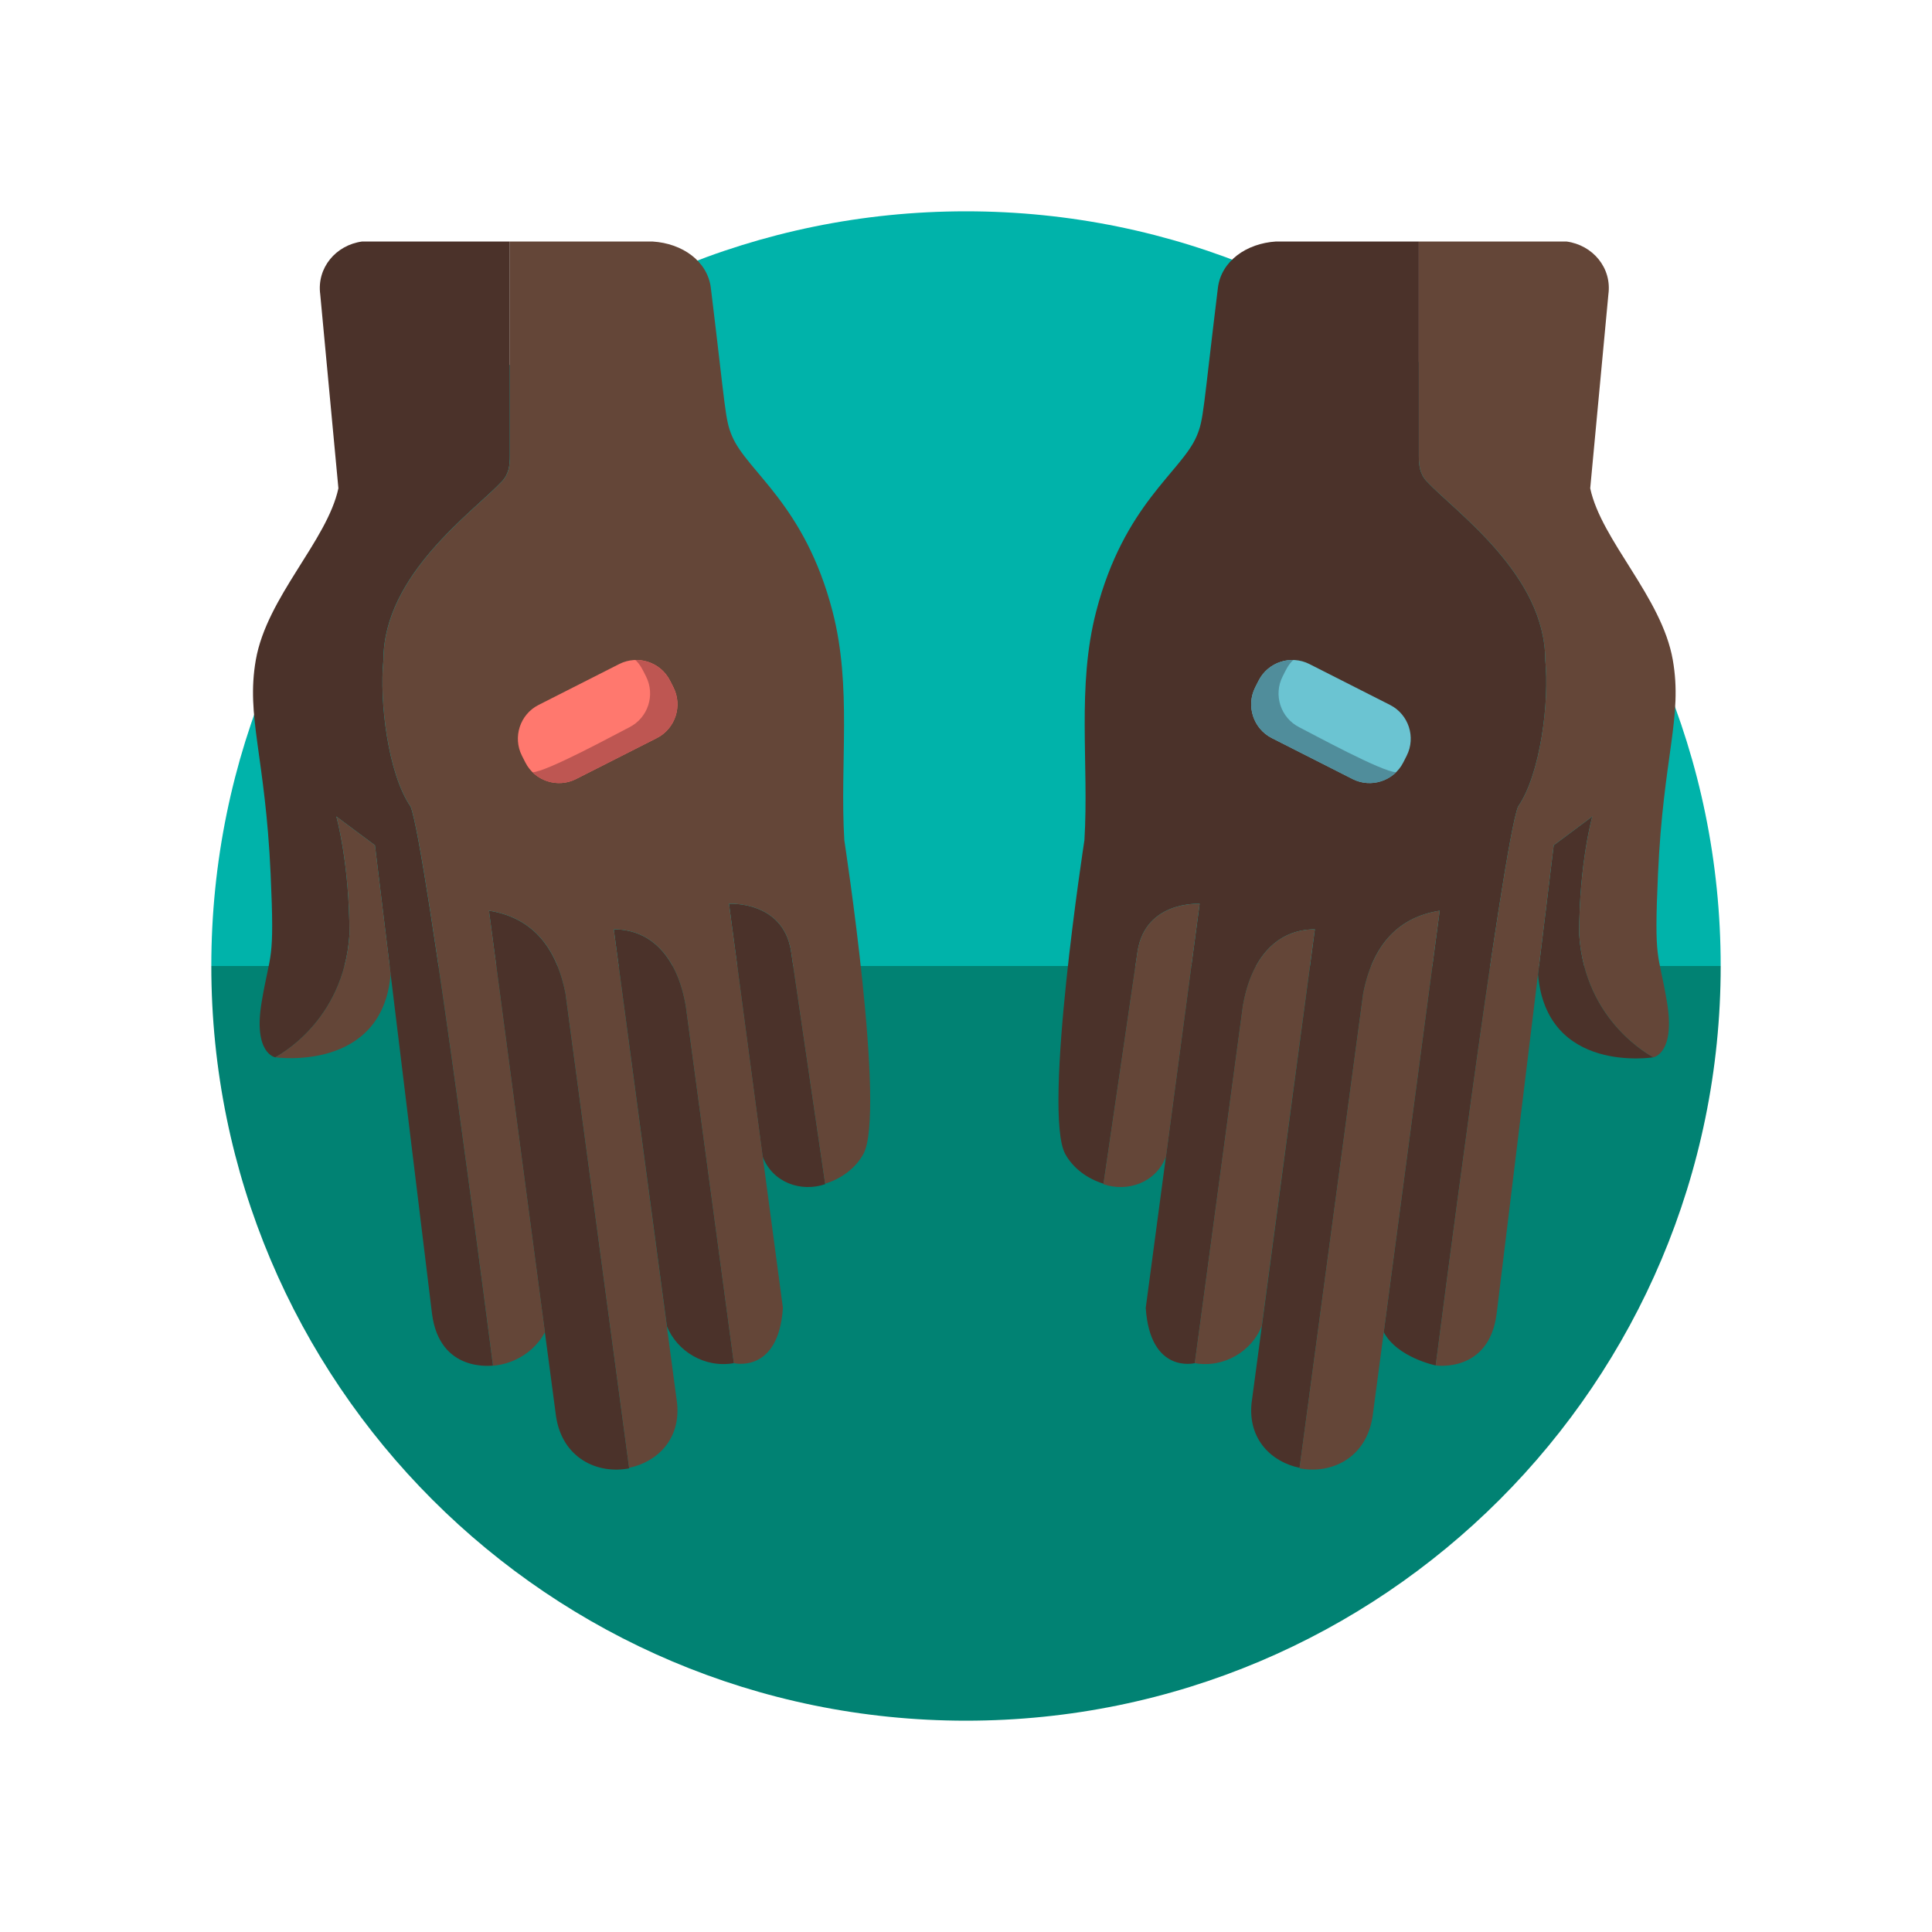 <?xml version="1.0" encoding="utf-8"?>
<!-- Uploaded to: SVG Repo, www.svgrepo.com, Generator: SVG Repo Mixer Tools -->
<svg version="1.1" id="Uploaded to svgrepo.com" xmlns="http://www.w3.org/2000/svg" xmlns:xlink="http://www.w3.org/1999/xlink" 
	 width="800px" height="800px" viewBox="0 0 64 64" xml:space="preserve">
<style type="text/css">
	.fandom_een{fill:#FF786E;}
	.fandom_twee{fill:#BE5652;}
	.fandom_vijf{fill:#018273;}
	.fandom_zes{fill:#00B3AA;}
	.fandom_zeven{fill:#508D9B;}
	.fandom_acht{fill:#6BC4D2;}
	.fandom_elf{fill:#4B322A;}
	.fandom_twaalf{fill:#644638;}
	.st0{fill:#FFC865;}
	.st1{fill:#8579A3;}
	.st2{fill:#BE9148;}
	.st3{fill:#685683;}
	.st4{fill:#EFEAE0;}
	.st5{fill:#AA9991;}
	.st6{fill:#3A3A3A;}
	.st7{fill:#666666;}
	.st8{fill:#4D4D4D;}
	.st9{fill:#CCCCCC;}
	.st10{fill:#808080;}
	.st11{fill:#FFFAFA;}
</style>
<g>
	<g>
		<path class="fandom_zes" d="M32,7C18.193,7,7,18.193,7,32h50C57,18.193,45.807,7,32,7z"/>
		<path class="fandom_vijf" d="M32,57c13.807,0,25-11.193,25-25H7C7,45.807,18.193,57,32,57z"/>
	</g>
	<g>
		<path class="fandom_elf" d="M45.839,44.13l1.853-13.962c-1.317,0.208-2.208,1.067-2.535,2.744l-2.107,15.711
			c-0.918-0.188-1.716-0.936-1.59-2.146l2.097-15.692c-1.275,0-2.119,0.965-2.386,2.545l-1.592,11.826c0,0-1.478,0.374-1.625-1.83
			l1.786-13.387c0,0-1.786-0.112-2.055,1.566l-1.13,7.706c-0.52-0.157-1-0.5-1.265-0.979c-0.762-1.375,0.633-10.401,0.633-10.401
			c0.153-2.541-0.259-5.078,0.39-7.579c0.922-3.553,2.822-4.619,3.327-5.802c0.238-0.558,0.205-0.826,0.705-4.919
			c0.112-0.88,0.938-1.469,1.927-1.531H47c0,0,0,7.087,0,7.088c0,0.328,0.031,0.612,0.266,0.862c0.938,1,3.922,3.082,3.922,5.912
			c0.142,1.377-0.157,3.782-0.899,4.856c-0.513,1.23-2.73,18.514-2.73,18.514S46.283,44.969,45.839,44.13z M54.77,35.025
			c-0.038-0.031-2.27-1.15-2.458-4.072c0-2.375,0.435-3.906,0.435-3.906L51.469,28c0,0-0.225,1.849-0.52,4.268
			C51.222,35.594,54.77,35.025,54.77,35.025z M25.263,38.312c0.334,0.873,1.281,1.188,2.073,0.915l-1.132-7.722
			c-0.269-1.677-2.055-1.566-2.055-1.566L25.263,38.312z M24.31,45.156l-1.592-11.826c-0.268-1.581-1.111-2.545-2.386-2.545
			l1.76,13.145C22.424,44.76,23.342,45.328,24.31,45.156z M18.42,46.922c0.211,1.391,1.379,1.922,2.422,1.719l-2.11-15.729
			c-0.328-1.677-1.218-2.537-2.535-2.744L18.42,46.922z M8.667,33.197c-0.286,1.71,0.452,1.828,0.452,1.828
			c0.038-0.031,2.27-1.15,2.457-4.072c0-2.375-0.435-3.906-0.435-3.906L12.42,28c0,0.001,1.89,15.51,1.89,15.511
			c0.25,1.989,2.02,1.721,2.02,1.721s-2.217-17.284-2.73-18.514c-0.742-1.074-1.04-3.479-0.899-4.856
			c0-2.831,2.984-4.912,3.922-5.912c0.235-0.25,0.266-0.534,0.266-0.862c0,0,0-7.088,0-7.088h-4.89
			c-0.875,0.117-1.509,0.875-1.391,1.75l0.602,6.426c-0.373,1.739-2.372,3.601-2.736,5.687c-0.33,1.895,0.314,3.163,0.491,7.09
			C9.101,31.955,8.953,31.484,8.667,33.197z"/>
		<path class="fandom_twaalf" d="M28.599,38.232c-0.266,0.48-0.745,0.822-1.265,0.979l-1.13-7.706
			c-0.269-1.677-2.055-1.566-2.055-1.566l1.786,13.387c-0.146,2.193-1.625,1.83-1.625,1.83l-1.592-11.826
			c-0.267-1.581-1.111-2.545-2.386-2.545l2.097,15.692c0.126,1.21-0.672,1.958-1.589,2.146l-2.107-15.711
			c-0.328-1.677-1.218-2.537-2.535-2.744l1.853,13.962c-0.443,0.84-1.422,1.246-2.272,1.085c0.313,0.052,0.553,0.018,0.553,0.018
			s-2.217-17.284-2.73-18.514c-0.742-1.074-1.04-3.479-0.899-4.856c0-2.831,2.984-4.912,3.922-5.912
			c0.235-0.25,0.266-0.534,0.266-0.862c0,0,0-7.088,0-7.088h4.729c0.99,0.062,1.815,0.652,1.927,1.531
			c0.5,4.093,0.467,4.361,0.705,4.919c0.504,1.184,2.405,2.249,3.327,5.802c0.649,2.501,0.237,5.038,0.39,7.579
			C27.967,27.832,29.361,36.857,28.599,38.232z M12.42,28l-1.278-0.953c0,0,0.435,1.531,0.435,3.906
			c-0.188,2.922-2.42,4.04-2.458,4.072c0,0,3.548,0.506,3.822-2.756C12.645,29.849,12.42,28,12.42,28z M41.796,43.93l1.76-13.145
			c-1.275,0-2.119,0.965-2.386,2.545l-1.592,11.826C40.547,45.328,41.465,44.76,41.796,43.93z M47.692,30.167
			c-1.317,0.208-2.208,1.067-2.535,2.744l-2.11,15.729c1.043,0.203,2.211-0.328,2.422-1.719L47.692,30.167z M39.739,29.94
			c0,0-1.786-0.112-2.055,1.566l-1.132,7.722c0.792,0.272,1.74-0.042,2.073-0.915L39.739,29.94z M54.923,28.953
			c0.178-3.927,0.822-5.195,0.491-7.09c-0.364-2.086-2.363-3.948-2.736-5.687l0.602-6.426C53.399,8.875,52.765,8.117,51.89,8H47
			c0,0,0,7.087,0,7.088c0,0.328,0.031,0.612,0.266,0.862c0.938,1,3.922,3.082,3.922,5.912c0.142,1.377-0.157,3.782-0.899,4.856
			c-0.513,1.23-2.73,18.514-2.73,18.514s1.77,0.268,2.02-1.721c0,0,1.89-15.509,1.89-15.511l1.278-0.953
			c0,0-0.435,1.531-0.435,3.906c0.188,2.922,2.42,4.04,2.457,4.072c0,0,0.737-0.119,0.452-1.828
			C54.935,31.484,54.788,31.955,54.923,28.953z"/>
		<path class="fandom_een" d="M19.082,25.806l2.676-1.357c0.613-0.311,0.86-1.067,0.55-1.68l-0.113-0.223
			c-0.311-0.613-1.067-0.86-1.68-0.55l-2.676,1.357c-0.613,0.311-0.86,1.067-0.55,1.68l0.113,0.223
			C17.713,25.869,18.469,26.117,19.082,25.806z"/>
		<path class="fandom_twee" d="M20.852,24.09c0.613-0.311,0.86-1.067,0.549-1.68c-0.113-0.223-0.176-0.376-0.351-0.547
			c0.466-0.009,0.92,0.242,1.144,0.684l0.113,0.223c0.311,0.613,0.064,1.369-0.549,1.68l-2.676,1.357
			c-0.49,0.248-1.07,0.14-1.443-0.225C18.108,25.571,20.393,24.322,20.852,24.09z"/>
		<path class="fandom_acht" d="M44.806,25.806l-2.676-1.357c-0.613-0.311-0.86-1.067-0.55-1.68l0.113-0.223
			c0.311-0.613,1.067-0.86,1.68-0.55l2.676,1.357c0.613,0.311,0.86,1.067,0.55,1.68l-0.113,0.223
			C46.175,25.869,45.419,26.117,44.806,25.806z"/>
		<path class="fandom_zeven" d="M43.037,24.09c-0.613-0.311-0.86-1.067-0.549-1.68c0.113-0.223,0.176-0.376,0.351-0.547
			c-0.466-0.009-0.92,0.242-1.144,0.684l-0.113,0.223c-0.311,0.613-0.064,1.369,0.549,1.68l2.676,1.357
			c0.49,0.248,1.07,0.14,1.443-0.225C45.781,25.571,43.496,24.322,43.037,24.09z"/>
	</g>
</g>
</svg>